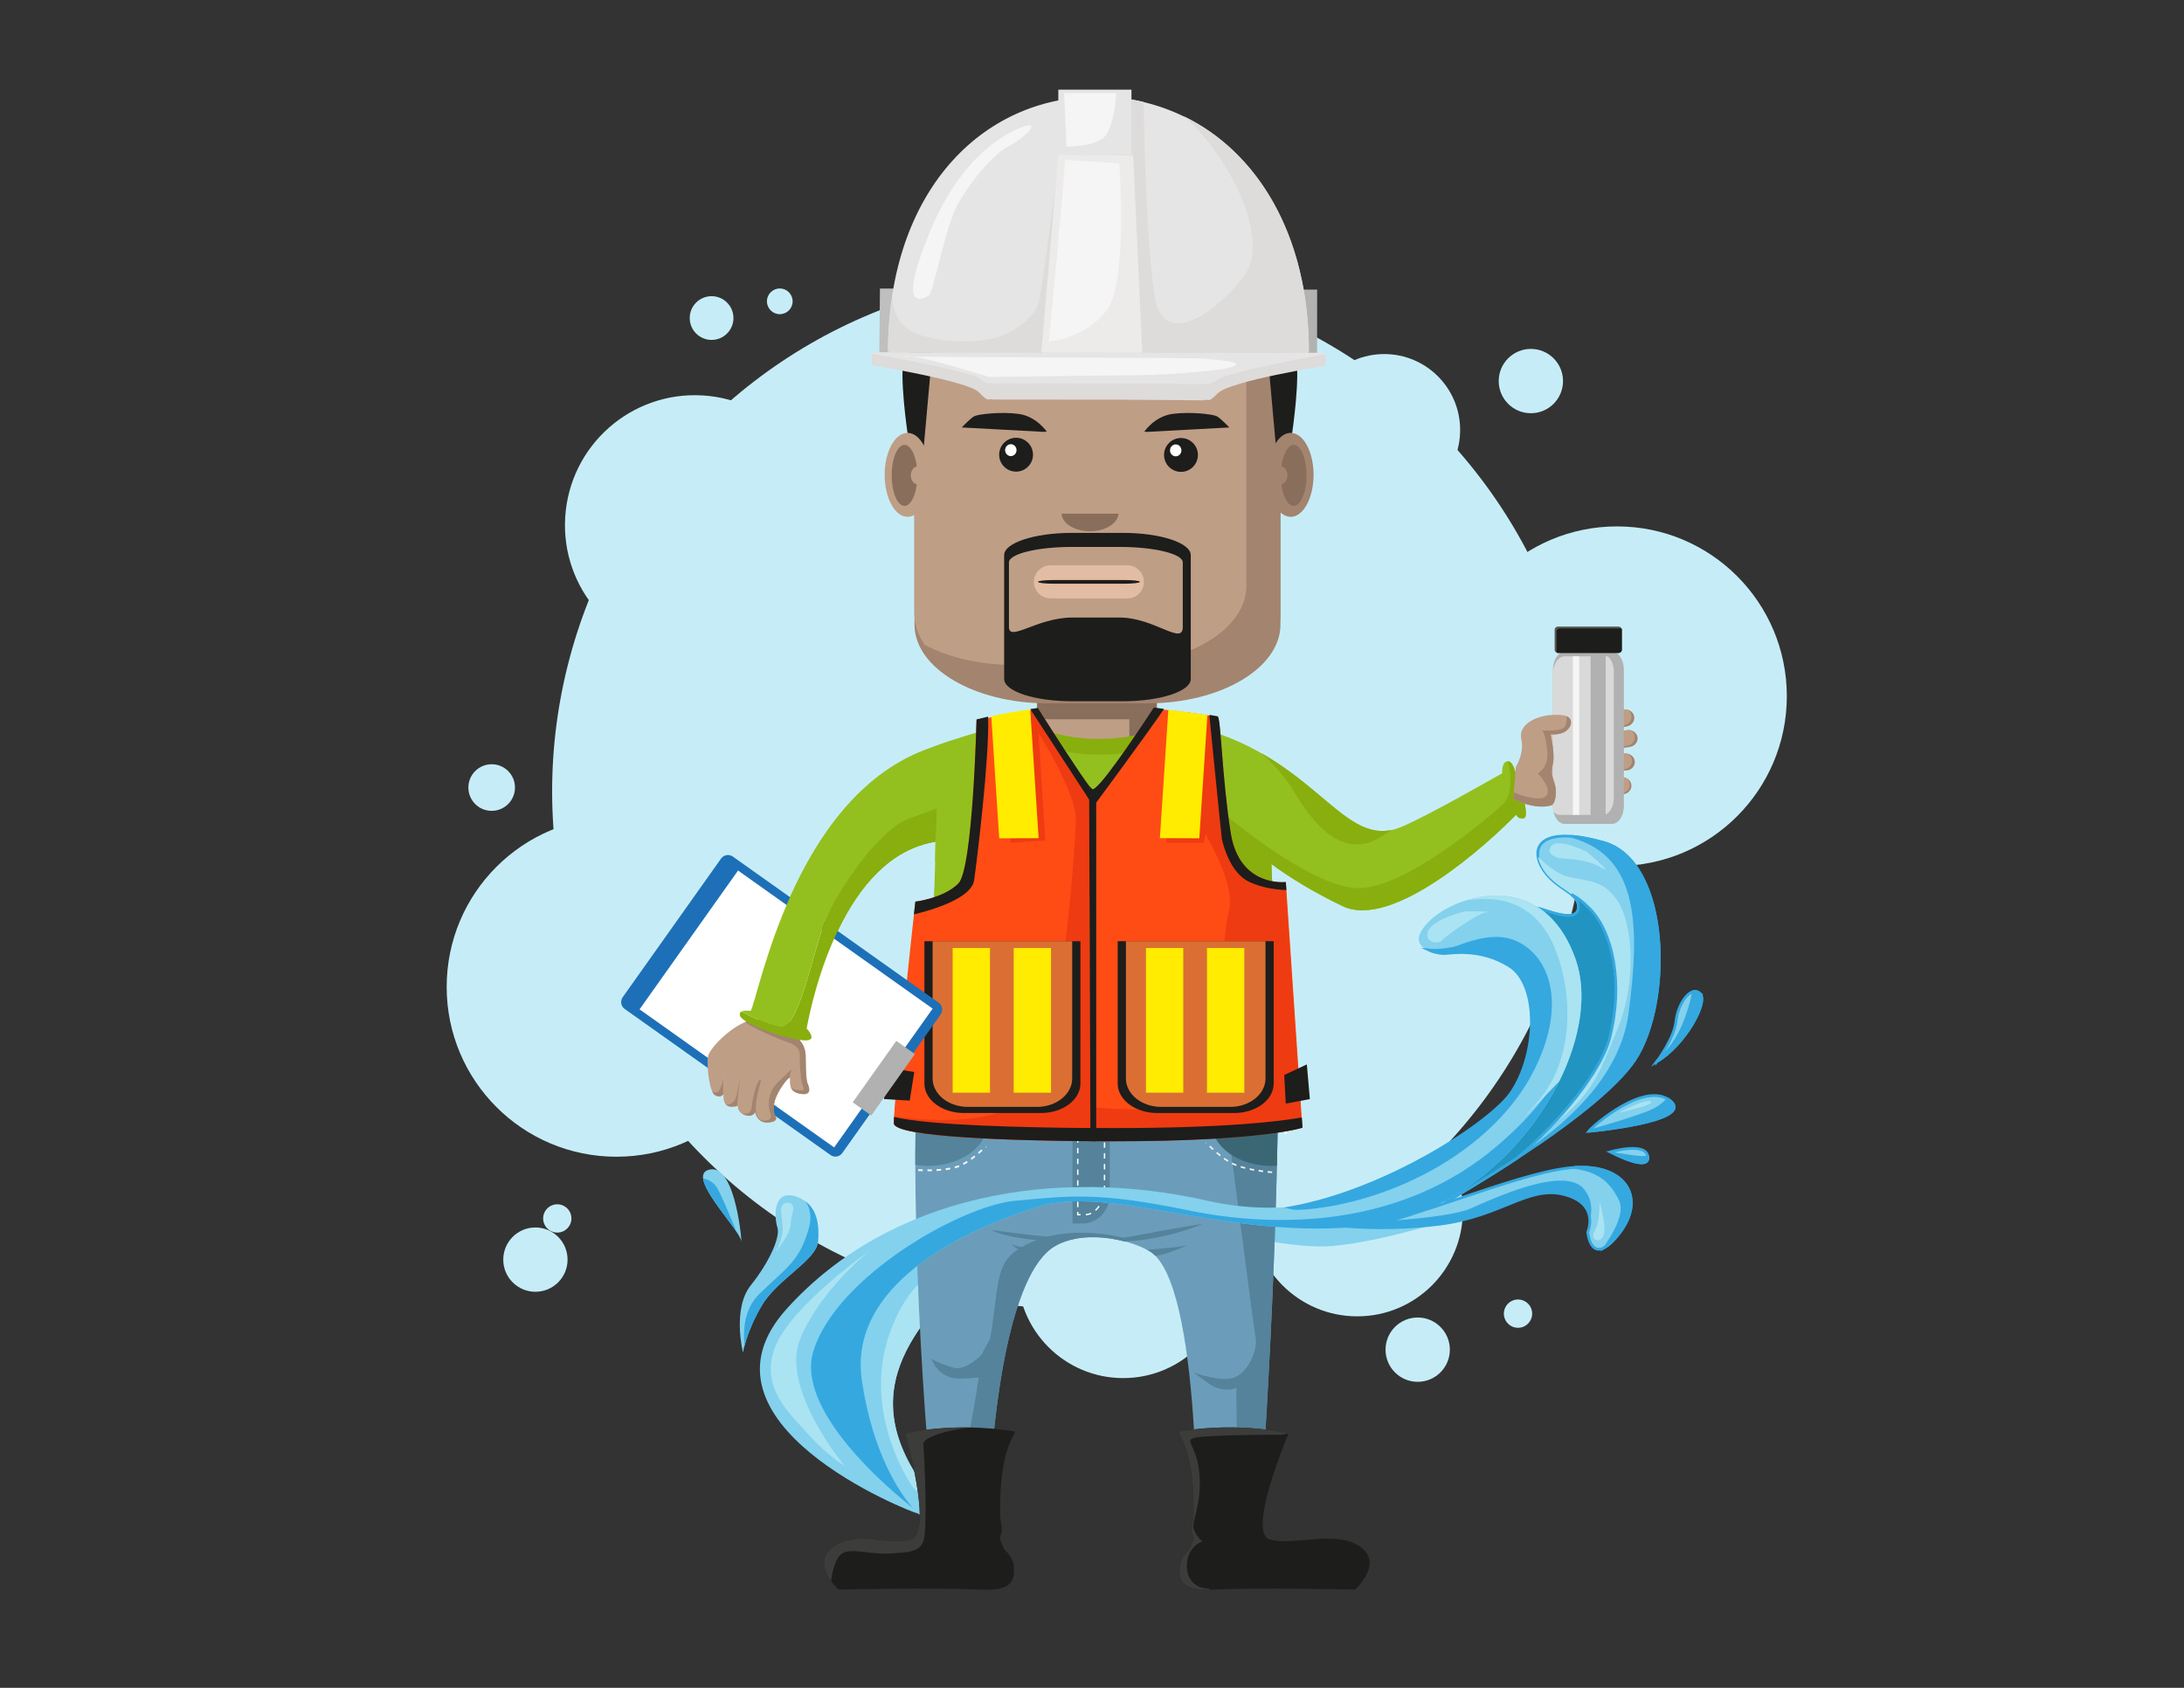 <?xml version="1.0" encoding="UTF-8"?> <svg xmlns="http://www.w3.org/2000/svg" id="a" viewBox="0 0 792 612"><rect x="0" y="0" width="792" height="612" fill="#333333" stroke="none"/><g><circle cx="387.72" cy="286.96" r="187.49" transform="translate(-89.35 358.2) rotate(-45)" fill="#c6edf7"></circle><circle cx="251.99" cy="190.41" r="47.11" transform="translate(46.38 430.16) rotate(-86.46)" fill="#c6edf7"></circle><path d="M529.5,155.9c0,15.2-12.32,27.52-27.52,27.52s-27.52-12.32-27.52-27.52,12.32-27.52,27.52-27.52,27.52,12.32,27.52,27.52Z" fill="#c6edf7"></path><path d="M566.81,138.17c0,6.44-5.22,11.66-11.66,11.66s-11.66-5.22-11.66-11.66,5.22-11.66,11.66-11.66,11.66,5.22,11.66,11.66Z" fill="#c6edf7"></path><path d="M525.77,489.38c0,6.44-5.22,11.66-11.66,11.66s-11.66-5.22-11.66-11.66,5.22-11.66,11.66-11.66,11.66,5.22,11.66,11.66Z" fill="#c6edf7"></path><path d="M205.82,456.73c0,6.44-5.22,11.66-11.66,11.66s-11.66-5.22-11.66-11.66,5.22-11.66,11.66-11.66,11.66,5.22,11.66,11.66Z" fill="#c6edf7"></path><path d="M555.62,476.32c0,2.83-2.3,5.13-5.13,5.13s-5.13-2.3-5.13-5.13,2.3-5.13,5.13-5.13,5.13,2.3,5.13,5.13Z" fill="#c6edf7"></path><path d="M207.22,441.8c0,2.83-2.3,5.13-5.13,5.13s-5.13-2.3-5.13-5.13,2.3-5.13,5.13-5.13,5.13,2.3,5.13,5.13Z" fill="#c6edf7"></path><path d="M265.98,115.32c0,4.38-3.55,7.93-7.93,7.93s-7.93-3.55-7.93-7.93,3.55-7.93,7.93-7.93,7.93,3.55,7.93,7.93Z" fill="#c6edf7"></path><path d="M287.44,109.26c0,2.58-2.09,4.66-4.66,4.66s-4.66-2.09-4.66-4.66,2.09-4.66,4.66-4.66,4.66,2.09,4.66,4.66Z" fill="#c6edf7"></path><path d="M186.75,285.56c0,4.67-3.78,8.45-8.45,8.45s-8.45-3.78-8.45-8.45,3.78-8.45,8.45-8.45,8.45,3.78,8.45,8.45Z" fill="#c6edf7"></path><path d="M530.49,439c0,21.16-17.15,38.3-38.3,38.3s-38.3-17.15-38.3-38.3,17.15-38.3,38.3-38.3,38.3,17.15,38.3,38.3Z" fill="#c6edf7"></path><path d="M445.61,461.39c0,21.16-17.15,38.3-38.3,38.3s-38.3-17.15-38.3-38.3,17.15-38.3,38.3-38.3,38.3,17.15,38.3,38.3Z" fill="#c6edf7"></path><path d="M285.11,357.85c0,34-27.56,61.57-61.57,61.57s-61.56-27.56-61.56-61.57,27.56-61.56,61.56-61.56,61.57,27.56,61.57,61.56Z" fill="#c6edf7"></path><circle cx="586.4" cy="252.44" r="61.57" fill="#c6edf7"></circle></g><path d="M524.15,435.96s55.03-31.2,68.64-51.63c13.62-20.42,13.05-72.05-11.35-78.86-24.39-6.81-26.66,2.84-21.56,10.21,5.11,7.38,13.05,7.94,12.48,13.62-.57,5.67-11.91,.57-14.75,0-2.84-.57,15.88,31.2-1.7,60.7-17.59,29.5-31.77,45.95-31.77,45.95Z" fill="#83d1ed" stroke="#35a8e0" stroke-miterlimit="10"></path><path d="M568.97,317.95c-4.49-1.04-8.65-4.69-11.23-7.4,.23,1.68,1,3.46,2.16,5.13,5.11,7.38,13.05,7.94,12.48,13.62-.57,5.67-11.91,.57-14.75,0-2.84-.57,15.88,31.2-1.7,60.7-.13,.22-.26,.43-.39,.64,1.25,12.63,3.66,20.47,8.04,16.94,14.47-11.63,16.45-18.44,23.26-35.17,6.81-16.74,5.11-37.44,0-45.38-5.11-7.94-10.5-7.38-17.87-9.08Z" fill="#aae3f2"></path><path d="M346.01,551.69s-9.64,0-13.05-2.84c-3.4-2.84-55.03-37.44-28.93-68.65,26.1-31.2,74.32-48.22,93.61-47.66,19.29,.57,64.11,11.91,88.5,11.35,24.39-.57,59.57-8.51,59.57-8.51,0,0-36.88,14.18-62.97,16.45-26.1,2.27-97.58-23.83-125.38,3.4-27.8,27.23-53.33,53.61-11.35,96.44Z" fill="#83d1ed"></path><g><path d="M357.36,455.24c1.32-1.29,2.73-2.46,4.24-3.52-12.26,4.44-21.29,8.52-20.41,8.34,0,0-11.49,2.98-18.72,23.83-7.23,20.85,0,41.7,7.66,54.04,1.89,3.05,5.57,5.47,10.04,7.39-33.54-39.13-9.2-64.22,17.19-90.07Z" fill="#aae3f2"></path><path d="M413.95,441.77c-5.53-1.56-13.91-.75-23.04,1.22,8.2-.53,16.96-.12,25.78,.77-.46-.91-1.34-1.59-2.73-1.98Z" fill="#aae3f2"></path></g><path d="M576.34,329.3c-2.47-2.47-4.65-4.03-6.5-5,1.68,1.36,2.75,2.79,2.53,5-.57,5.67-11.91,.57-14.75,0-2.84-.57,15.88,31.2-1.7,60.7-17.59,29.5-31.77,45.95-31.77,45.95,0,0,11.84-6.71,25.89-15.95,15.9-13.41,30.59-31.62,33.68-43.62,5.1-19.86,1.13-38.58-7.38-47.08Z" fill="#2194c1" stroke="#35a8e0" stroke-miterlimit="10"></path><g><rect x="376.08" y="249.02" width="43.4" height="27.51" fill="#bf9e86"></rect><rect x="409.55" y="249.02" width="9.93" height="27.51" fill="#896e5c"></rect><path d="M376.08,260.56c1.79,.16,3.6,.25,5.46,.25h30.14c2.67,0,5.28-.18,7.81-.51v-11.28h-43.4v11.54Z" fill="#896e5c"></path></g><g><g><path d="M553.02,291.95c-.96-5.46-3.69-12.57-3.69-12.57-.03-.07-.05-.17-.09-.27l-.32-1.1-.06,.04c-.46-1.09-1.25-2.32-2.53-1.95-1.3,.37-1.59,2.38-1.64,4.32-8.62,4.85-32.6,18.53-38.94,20.28-20.95,5.78-30.45-30.44-81.18-39.14-4.26,4.68-14.66,7.98-26.83,7.98s-22.48-3.28-26.78-7.93c-9.76,1.83-21.72,5-35.73,10.39-47.64,18.32-60.06,89.52-63.01,94.55-.25-.04-4.87-.74-3.8,1.92,1.09,2.73,16.4,8.2,22.82,8.74,5.08,.43,2.56-2.89,1.28-4.3,2.26-12.19,13.56-62.44,46.74-67.71-.16,11.67-.69,31.14-2.38,36.49-2.46,7.79-8.2,57.39-7.79,60.67,.41,3.28,56.16,2.87,74.6,2.46,18.45-.41,58.21-2.87,59.03-4.92,.7-1.76-.71-65.5-1.64-86.58,6.36,4.65,14.87,10.01,25.83,15.25,18.24,8.74,53.01-22.97,62.88-33.16,.47,.7,.89,1.14,1.2,1.19,1.64,.27,3.01,.82,2.05-4.65Z" fill="#93c01f"></path><path d="M549.33,279.38c-.03-.07-.05-.17-.09-.27l-.32-1.1-.06,.04c-.4-.94-1.04-1.97-2.03-2.01,1.78,7.19,.65,13.12-1.59,15.36-2.73,2.73-36.07,31.7-53.56,30.61-17.49-1.09-47.55-26.78-47.55-26.78,0,0,1.09,76.52,14.21,75.97,1.62-.07,3.04-.16,4.3-.27-.37-20.26-1.04-45.72-1.57-57.61,6.36,4.65,14.87,10.01,25.83,15.25,18.24,8.74,53.01-22.97,62.88-33.16,.47,.7,.89,1.14,1.2,1.19,1.64,.27,3.01,.82,2.05-4.65-.96-5.46-3.69-12.57-3.69-12.57Z" fill="#88af0e"></path><path d="M499.87,303.97c1.54-.86,3.13-1.89,4.74-3.01-14.69,3.05-24.03-14.71-47.25-27.89,3.44,2.99,8.2,7.77,11.91,13.96,6.56,10.93,16.94,24.6,30.61,16.94Z" fill="#88af0e"></path></g><path d="M339.14,305.22c.6-5.72,.6-12.17,.6-12.17l-10.38,3.83c-10.38,3.82-26.23,26.23-30.61,38.26-4.37,12.02-9.29,38.26-15.85,37.16-4.38-.73-10.46-3.65-14.02-5.51-.54,.29-.82,.8-.47,1.68,1.09,2.73,16.4,8.2,22.82,8.74,5.08,.43,2.56-2.89,1.28-4.3,2.26-12.18,13.54-62.32,46.63-67.69Z" fill="#88af0e"></path></g><g><path d="M558.22,264.07c.82-.68,26.1-5.33,26.92-4.1,.82,1.23-.14,28.01-.82,27.87-.68-.14-22,4.24-22,4.24l-4.1-28.01Z" fill="#e2c5ac"></path><g><path d="M593.83,267.36c.23,1.68-1.03,3.24-2.81,3.48l-4.52,.61c-1.78,.24-3.41-.93-3.63-2.61h0c-.23-1.68,1.03-3.24,2.81-3.48l4.52-.61c1.78-.24,3.41,.93,3.63,2.61h0Z" fill="#a3846f"></path><path d="M592.85,276.3c0,1.7-1.46,3.08-3.25,3.08h-4.56c-1.79,0-3.25-1.38-3.25-3.08h0c0-1.7,1.46-3.07,3.25-3.07h4.56c1.79,0,3.25,1.38,3.25,3.07h0Z" fill="#a3846f"></path><path d="M591.62,284.91c0,1.7-1.46,3.07-3.25,3.07h-4.56c-1.8,0-3.25-1.38-3.25-3.07h0c0-1.7,1.46-3.07,3.25-3.07h4.56c1.8,0,3.25,1.38,3.25,3.07h0Z" fill="#a3846f"></path><path d="M591.01,284.57c0-1.02-.53-1.91-1.33-2.47-.4-.17-.84-.26-1.3-.26h-4.56c-1.8,0-3.25,1.38-3.25,3.07,0,1.02,.53,1.91,1.33,2.47,.4,.17,.84,.26,1.3,.26h4.56c1.79,0,3.25-1.38,3.25-3.08Z" fill="#bf9e86"></path><path d="M592.61,259.72c.33,1.67-.83,3.3-2.59,3.65l-4.48,.89c-1.76,.35-3.46-.72-3.79-2.38h0c-.33-1.67,.83-3.3,2.59-3.65l4.48-.89c1.76-.35,3.46,.72,3.79,2.38h0Z" fill="#a3846f"></path><path d="M592.8,266.95c-.12-.93-.68-1.68-1.45-2.15-.37-.08-.76-.11-1.16-.05l-4.52,.61c-1.78,.24-3.04,1.8-2.81,3.48,.12,.93,.68,1.69,1.45,2.15,.37,.08,.76,.11,1.16,.05l4.52-.61c1.78-.24,3.04-1.8,2.81-3.48Z" fill="#bf9e86"></path><path d="M585.04,273.23c-1.79,0-3.25,1.38-3.25,3.07,0,1.08,.6,2.03,1.49,2.58,.24,.05,.48,.09,.74,.09h4.56c1.8,0,3.25-1.38,3.25-3.08,0-1.08-.59-2.03-1.49-2.58-.24-.05-.48-.09-.74-.09h-4.56Z" fill="#bf9e86"></path><path d="M588.82,257.34l-4.48,.89c-1.76,.35-2.92,1.98-2.59,3.65,.17,.83,.68,1.52,1.37,1.95,.45,.1,.92,.12,1.4,.02l4.48-.89c1.76-.35,2.92-1.98,2.59-3.65-.17-.83-.68-1.52-1.37-1.95-.44-.1-.92-.12-1.4-.02Z" fill="#bf9e86"></path></g><g><g><path d="M567.43,236.34h15.55c1.31,1,2.23,3.13,2.23,5.61v47.3c0,3.44-1.75,6.22-3.92,6.22h-15.67c-.84,0-1.62-.42-2.25-1.14-.15-.65-.23-1.35-.23-2.08v-49.41c0-3.59,1.92-6.5,4.29-6.5Z" fill="#fff"></path><path d="M563.13,292.25c0,3.59,1.92,6.5,4.29,6.5h17.17c2.37,0,4.29-2.91,4.29-6.5v-49.41c0-3.59-1.92-6.5-4.29-6.5h-17.17c-2.37,0-4.29,2.91-4.29,6.5v49.41Z" fill="#b1b1b1"></path><path d="M567.43,237.98h15.55c1.31,.98,2.23,3.05,2.23,5.45v45.99c0,3.34-1.75,6.05-3.92,6.05h-15.67c-.84,0-1.62-.41-2.25-1.11-.15-.64-.23-1.31-.23-2.02v-48.04c0-3.49,1.92-6.32,4.29-6.32Z" fill="#d9d9d9"></path><rect x="576.8" y="236.61" width="5.47" height="60.8" fill="#b1b1b1"></rect><rect x="570.38" y="237.98" width="2.32" height="57.49" fill="#f5f5f5"></rect></g><path d="M563.77,235.64c0,.61,.54,1.11,1.22,1.11h21.93c.67,0,1.22-.5,1.22-1.11v-7.35c0-.61-.55-1.11-1.22-1.11h-21.93c-.67,0-1.22,.5-1.22,1.11v7.35Z" fill="#575756"></path><path d="M565.67,227.87c-.67,0-1.22,.49-1.22,1.09v7.25c0,.17,.05,.33,.13,.48,.13,.04,.26,.07,.41,.07h21.93c.67,0,1.22-.5,1.22-1.11v-7.35c0-.12-.03-.23-.07-.34-.15-.05-.3-.09-.47-.09h-21.94Z" fill="#1d1d1b"></path></g><g><path d="M549.68,278.05s3.21-4.82,1.98-10.15c-1.23-5.33,6.15-9.43,14.76-8.61,4.5,.43,3.73,4.07,1.5,5.74-2.12,1.59-5.6,1.23-5.6,1.23,0,0,1.64,7.38,.82,10.66-.82,3.28-.21,4.71,.62,7.17,.82,2.46,.59,7.47-1.43,7.99-6.35,1.64-13.53-2.46-13.53-2.46l.89-11.58Z" fill="#bf9e86"></path><path d="M568.08,259.69c.06,1.17-.06,2.48-.43,3.5-.82,2.25-8.4,1.64-8.4,1.64,0,0,1.23,1.02,1.85,7.38,.61,6.35-3.48,8.2-3.48,8.2,0,0,5.53,5.53,3.07,8.2-1.92,2.08-8.74,.03-11.71-1.26l-.17,2.28s7.17,4.1,13.53,2.46c2.02-.52,2.25-5.53,1.43-7.99-.82-2.46-1.43-3.89-.62-7.17,.82-3.28-.82-10.66-.82-10.66,0,0,3.48,.36,5.6-1.23,1.89-1.42,2.72-4.26,.16-5.34Z" fill="#a3846f"></path></g></g><path d="M466.5,393.29l-.28,18.75c.14-6.29,.23-12.55,.28-18.75Z" fill="none" stroke="#fff" stroke-dasharray="0 0 0 0 0 0 1.98 1.98 1.98 1.98 1.98 1.98" stroke-miterlimit="10" stroke-width=".75"></path><path d="M465.7,391.6l.81,.87c0-.27,0-.55,0-.82-.27-.02-.54-.03-.82-.05Z" fill="none" stroke="#fff" stroke-dasharray="0 0 0 0 0 0 1.98 1.98 1.98 1.98 1.98 1.98" stroke-miterlimit="10" stroke-width=".75"></path><path d="M463.73,391.56c-1.83,0-3.61,.12-5.32,.34l5.67-.34c-.12,0-.23,0-.35,0Z" fill="none" stroke="#fff" stroke-dasharray="0 0 0 0 0 0 1.98 1.98 1.98 1.98 1.98 1.98" stroke-miterlimit="10" stroke-width=".75"></path><path d="M398.56,267.9c-13.55,0-24.92-3.84-28.05-9.02-.55,.92-.85,1.88-.85,2.87,0,6.57,12.94,11.89,28.9,11.89s28.9-5.32,28.9-11.89c0-.99-.3-1.95-.85-2.87-3.12,5.18-14.49,9.02-28.05,9.02Z" fill="#88af0e"></path><g><path d="M332.25,401.7c-.22,5.84-.33,11.7-.33,17.54,0,75.72,8.64,149.73,8.64,149.73l17.83-8.05c-.75-15.2,2.6-96.09,23.98-109.02,9.84-5.95,25.92-3.14,34.43,1.74,19.16,10.99,17.22,109.67,17.22,109.67l21.73,2.17s6.74-85.33,7.68-163.78h-131.17Z" fill="#6b9dba"></path><path d="M392.61,347.01h-3.69v96.62h3.69c5.43,0,9.84-4.68,9.84-10.44v-75.73c0-5.77-4.4-10.45-9.84-10.45Z" fill="#54839b"></path><g><polyline points="391.84 347.01 390.84 347.01 390.84 348.01" fill="none" stroke="#fff" stroke-miterlimit="10" stroke-width=".5"></polyline><line x1="390.84" y1="349.96" x2="390.84" y2="356.77" fill="none" stroke="#fff" stroke-dasharray="0 0 0 0 1.95 1.95 1.95 1.95" stroke-miterlimit="10" stroke-width=".5"></line><line x1="390.84" y1="357.74" x2="390.84" y2="438.46" fill="none" stroke="#fff" stroke-dasharray="0 0 0 0 0 0 1.95 1.95 1.95 1.95 1.95 1.95" stroke-miterlimit="10" stroke-width=".5"></line><polyline points="390.84 439.44 390.84 440.44 391.84 440.44" fill="none" stroke="#fff" stroke-miterlimit="10" stroke-width=".5"></polyline><path d="M393.79,440.43c2.14-.13,4.04-1.63,5.27-3.91" fill="none" stroke="#fff" stroke-dasharray="0 0 0 0 1.96 1.96 1.96 1.96" stroke-miterlimit="10" stroke-width=".5"></path><path d="M399.49,435.64c.66-1.54,1.05-3.36,1.05-5.3v-73.22c0-5.58-3.16-10.1-7.05-10.1h-.66" fill="none" stroke="#fff" stroke-dasharray="0 0 0 0 0 0 1.96 1.96 1.96 1.96 1.96 1.96" stroke-miterlimit="10" stroke-width=".5"></path></g><g><path d="M445.9,414.03c.41,2.18,8.61,66.59,9.43,70.94,.82,4.35-2.46,12.19-7.38,14.36-4.92,2.18-15.17-1.74-15.17-1.74l5.33,3.92c5.33,3.92,10.25,1.74,10.25,1.74,0,0,0,26.55,.82,27.85,.5,.8-8.17,2.57-15.47,3.93,.23,7.01,.32,13.28,.35,18.2,1.61,.35,2.73,.67,3.23,.93,2.65,1.41,11-.35,19.53-2.64,1.9-27.19,5.72-87.54,6.54-145.04-8.51,2.93-17.68,6.37-17.46,7.54Z" fill="#54839b"></path><path d="M367.61,454.18c-6.95,5.29-5.66,15.79-8.61,31.33,0,0-2.6,4.59-2.61,4.96-.17,.89-6.41,6.69-10.5,5.48-7.38-2.18-8.2-3.48-8.2-3.48,0,0,2.46,7.84,10.66,7.4,1.18-.06,5.71-.2,6.56-.38-2.44,16.9-6.29,32.23-4.92,33.89l-2.46,7.83s4.35,.47,11.13,1.24c1.38-29.42,7.11-80.42,23.71-90.46,7.08-4.28,17.38-4.02,25.78-1.73-.23-.84-.37-1.32-.37-1.32,0,0-24.18-6.96-40.17,5.22Z" fill="#54839b"></path></g><path d="M358.18,407.07c0-8.65-9.73-15.67-21.73-15.67-1.26,0-2.49,.08-3.69,.23-.54,9.44-.85,18.99-.85,28.48,0,.76,0,1.52,0,2.28,1.46,.22,2.98,.35,4.54,.35,12,0,21.73-7.02,21.73-15.67Z" fill="#54839b"></path><path d="M461.07,391.4c-12,0-21.72,7.01-21.72,15.67s9.73,15.67,21.72,15.67c.67,0,1.34-.03,1.99-.07,.24-10.44,.4-20.9,.45-31.17-.8-.06-1.62-.1-2.44-.1Z" fill="#3b6775"></path><g><path d="M332.95,424.59s.64,.04,1.67,.07l.02-.65c-1.02-.03-1.65-.07-1.65-.07l-.04,.65Z" fill="#f5f5f5"></path><path d="M346.14,423.01l.15,.63c.59-.16,1.14-.34,1.62-.54l-.22-.61c-.46,.19-.99,.36-1.55,.52Z" fill="#f5f5f5"></path><path d="M342.9,423.64l.08,.65c.56-.08,1.12-.16,1.66-.27l-.11-.64c-.53,.1-1.08,.19-1.63,.26Z" fill="#f5f5f5"></path><path d="M336.35,424.03h-.06l.06,.65c.5,0,1.05,0,1.62-.02v-.65c-.58,.01-1.12,.02-1.62,.02Z" fill="#f5f5f5"></path><path d="M339.61,423.94l.03,.65c.55-.03,1.11-.07,1.67-.12l-.05-.65c-.56,.05-1.11,.09-1.65,.12Z" fill="#f5f5f5"></path><path d="M349.18,421.78l.28,.58c.49-.26,.98-.55,1.48-.86l-.32-.56c-.48,.3-.96,.59-1.44,.84Z" fill="#f5f5f5"></path><polygon points="357.56 415.66 357.42 415.67 357.48 416.3 357.65 415.68 357.56 415.66" fill="#f5f5f5"></polygon><path d="M355.5,417.12c-.26,.23-.55,.49-.86,.75l.39,.5c.31-.27,.6-.52,.86-.76l.42-.37-.39-.5-.42,.37Z" fill="#f5f5f5"></path><path d="M352,420l.35,.54c.48-.35,.93-.7,1.36-1.04l-.37-.52c-.42,.34-.87,.69-1.34,1.03Z" fill="#f5f5f5"></path></g><g><path d="M461.34,425.36s-.62-.05-1.64-.15v-.59c.99,.11,1.6,.15,1.61,.15l.03,.58Z" fill="#f5f5f5"></path><path d="M448.43,422.25l-.15,.54c-.58-.22-1.11-.45-1.59-.7l.22-.51c.45,.23,.96,.45,1.52,.66Z" fill="#f5f5f5"></path><path d="M451.59,423.23l-.08,.57c-.55-.14-1.1-.29-1.63-.45l.11-.56c.52,.16,1.06,.31,1.6,.44Z" fill="#f5f5f5"></path><path d="M458.01,424.42h.05l-.05,.58c-.49-.06-1.02-.14-1.59-.23l.02-.58c.55,.08,1.08,.16,1.57,.23Z" fill="#f5f5f5"></path><path d="M454.82,423.92l-.03,.58c-.54-.1-1.08-.21-1.64-.32l.05-.57c.55,.12,1.09,.22,1.62,.32Z" fill="#f5f5f5"></path><path d="M445.45,420.76l-.27,.49c-.47-.29-.96-.62-1.45-.96l.31-.46c.47,.33,.94,.65,1.41,.94Z" fill="#f5f5f5"></path><polygon points="437.26 414.21 437.39 414.24 437.33 414.8 437.16 414.22 437.26 414.21" fill="#f5f5f5"></polygon><path d="M439.27,415.79c.26,.24,.54,.5,.84,.78l-.38,.4c-.3-.28-.59-.55-.84-.79l-.41-.39,.38-.4,.42,.39Z" fill="#f5f5f5"></path><path d="M442.69,418.8l-.34,.44c-.47-.37-.91-.75-1.33-1.11l.37-.42c.41,.36,.84,.72,1.3,1.09Z" fill="#f5f5f5"></path></g><g><path d="M409.69,448.42c-1.83,.36-3.89,.6-6.1,.75,1.51,.26,2.99,.58,4.42,.97,1.29-.08,2.51-.17,3.6-.26,13.12-1.16,24.59-6.09,24.59-6.09,0,0-10.11,1.45-26.51,4.64Z" fill="#54839b"></path><path d="M359.68,446.09c4.99,2.57,15.33,3.8,25.95,4.23,1.32-.5,2.7-.89,4.13-1.18-15.22-.77-30.76-3.4-30.08-3.05Z" fill="#54839b"></path><path d="M416.8,453.64c.74,.42,1.44,.99,2.11,1.66,3.3-.13,8.61-2.43,11.57-3.72-3.39,.69-10.06,1.16-14.49,1.62,.28,.15,.55,.29,.81,.45Z" fill="#54839b"></path><path d="M373.18,454.4l5.68,.38c.24-.25,.48-.5,.72-.73-3.86-1.04-11.03-1.94-12.47-2.84-1.84-1.16,3.69,3.77,6.06,3.19Z" fill="#54839b"></path></g></g><g><path d="M467.23,519.79s-16.81-4.35-38.94-.87c-3.24,.51,4.92,2.18,4.51,30.03-.06,4.13-1.33,5.43,0,8.27,.41,.87-1.64,4.79-1.64,4.79,0,0-2.87,2.2-3.28,5.66-.82,6.96,2.46,9.14,12.3,8.7,17.2-.76,51.24,0,51.24,0,0,0,10.66-9.57,1.64-15.67-9.02-6.09-24.53,.07-32.73-2.54-8.2-2.61,6.91-38.37,6.91-38.37Z" fill="#1d1d1b"></path><path d="M434.83,521.09c6.56-.87,29.92-.87,29.92-.87l2.47-.44s-16.81-4.35-38.94-.87c-3.24,.51,4.92,2.18,4.51,30.03-.06,4.13-1.33,5.43,0,8.27,.41,.87-1.64,4.79-1.64,4.79,0,0-2.87,2.2-3.28,5.66-.78,6.64,2.18,8.92,10.98,8.74-.02-.19-.48-.35-1.56-.47-7.79-.87-7.79-9.57-5.74-13.06,2.05-3.48,4.51-3.92,4.51-3.92,0,0-3.28-2.61-3.28-5.66s3.28-9.58,2.05-20.02c-1.23-10.45-6.56-11.32,0-12.19Z" fill="#3c3c3b"></path></g><g><path d="M464.34,222.72c0,15.77-21.61,28.56-48.26,28.56h-36.19c-26.65,0-48.26-12.79-48.26-28.56V103.74c0-15.77,21.6-28.56,48.26-28.56h36.19c26.65,0,48.26,12.78,48.26,28.56v118.99Z" fill="#a3846f"></path><path d="M464.34,226.47c0,15.77-21.61,28.56-48.26,28.56h-36.19c-26.65,0-48.26-12.78-48.26-28.56V107.49c0-15.77,21.6-28.56,48.26-28.56h36.19c26.65,0,48.26,12.78,48.26,28.56v118.99Z" fill="#a3846f"></path><path d="M379.89,75.18c-26.65,0-48.26,12.78-48.26,28.56v118.99c0,3.95,1.35,7.71,3.8,11.13,8.53,4.49,19.76,7.22,32.07,7.22h36.2c26.65,0,48.26-12.78,48.26-28.56V93.53c0-3.95-1.35-7.71-3.8-11.13-8.53-4.49-19.76-7.23-32.07-7.23h-36.19Z" fill="#bf9e86"></path><path d="M407.21,193.22h-18.46c-13.59,0-24.61,3.62-24.61,8.08v44.89c0,4.46,11.02,8.08,24.61,8.08h18.46c13.59,0,24.61-3.62,24.61-8.08v-44.89c0-4.46-11.02-8.08-24.61-8.08Zm21.71,34.11c0,6.88-10.26-3.41-22.92-3.41h-17.2c-12.66,0-22.92,9-22.92,3.41v-23.4c0-3.1,10.26-5.62,22.92-5.62h17.2c12.66,0,22.92,2.51,22.92,5.62v23.4Z" fill="#1d1d1b"></path><path d="M384.93,186.25c.26,3.56,4.79,6.39,10.34,6.39s10.07-2.83,10.34-6.39h-20.67Z" fill="#896e5c" fill-rule="evenodd"></path><g><path d="M374.61,164.87c0,3.39-2.75,6.14-6.14,6.14s-6.14-2.75-6.14-6.14,2.75-6.14,6.14-6.14,6.14,2.75,6.14,6.14Z" fill="#1d1d1b" fill-rule="evenodd"></path><path d="M368.63,163.22c0,1.19-.93,2.16-2.07,2.16s-2.07-.97-2.07-2.16,.93-2.16,2.07-2.16,2.07,.97,2.07,2.16Z" fill="#fff" fill-rule="evenodd"></path></g><g><path d="M434.41,164.96c0,3.39-2.75,6.14-6.14,6.14s-6.14-2.75-6.14-6.14,2.75-6.14,6.14-6.14,6.14,2.75,6.14,6.14Z" fill="#1d1d1b" fill-rule="evenodd"></path><path d="M428.43,163.3c0,1.19-.93,2.16-2.07,2.16s-2.07-.97-2.07-2.16,.93-2.16,2.07-2.16,2.07,.97,2.07,2.16Z" fill="#fff" fill-rule="evenodd"></path></g><path d="M379.62,156.54s-3.76-5.59-10.23-6.46c-6.48-.87-14.69,.1-16.1,.85-1.41,.76-4.53,4.06-4.53,4.06l29.43,1.59,1.43-.04Z" fill="#1d1d1b" fill-rule="evenodd"></path><path d="M414.94,156.54s3.76-5.59,10.23-6.46c6.47-.87,14.69,.1,16.1,.85,1.41,.76,4.53,4.06,4.53,4.06l-29.43,1.59-1.43-.04Z" fill="#1d1d1b" fill-rule="evenodd"></path><path d="M414.82,210.98c0,3.31-2.69,6-6,6h-27.87c-3.31,0-6-2.69-6-6h0c0-3.31,2.68-6,6-6h27.87c3.31,0,6,2.69,6,6h0Z" fill="#e2bda3"></path><path d="M413.37,210.98c0,.37-2.49,.67-5.56,.67h-25.84c-3.07,0-5.56-.3-5.56-.67h0c0-.37,2.49-.67,5.56-.67h25.84c3.07,0,5.56,.3,5.56,.67h0Z" fill="#1d1d1b"></path><path d="M335.01,161.83l-5.91-4.88s-3.16-21.32-1.18-27.9c1.98-6.58,10.67-7.09,10.67-7.09l-3.58,39.86Z" fill="#1d1d1b"></path><path d="M462.69,161.83l5.91-4.88s3.16-21.32,1.18-27.9c-1.98-6.58-10.67-7.09-10.67-7.09l3.58,39.86Z" fill="#1d1d1b"></path><g><path d="M337.41,172.18c0,8.41-3.72,15.22-8.3,15.22s-8.3-6.82-8.3-15.22,3.72-15.22,8.3-15.22,8.3,6.82,8.3,15.22Z" fill="#bf9e86" fill-rule="evenodd"></path><path d="M332.66,172.37c0,6.12-2.08,11.07-4.65,11.07s-4.65-4.96-4.65-11.07,2.08-11.07,4.65-11.07,4.65,4.96,4.65,11.07Z" fill="#896e5c" fill-rule="evenodd"></path><path d="M335.83,172.37c0,1.86-1.24,3.36-2.77,3.36s-2.77-1.51-2.77-3.36,1.24-3.36,2.77-3.36,2.77,1.5,2.77,3.36Z" fill="#bf9e86" fill-rule="evenodd"></path></g><g><path d="M459.75,172.18c0,8.41,3.72,15.22,8.3,15.22s8.3-6.82,8.3-15.22-3.72-15.22-8.3-15.22-8.3,6.82-8.3,15.22Z" fill="#a3846f" fill-rule="evenodd"></path><path d="M464.49,172.37c0,6.12,2.08,11.07,4.65,11.07s4.65-4.96,4.65-11.07-2.08-11.07-4.65-11.07-4.65,4.96-4.65,11.07Z" fill="#896e5c" fill-rule="evenodd"></path><path d="M461.33,172.37c0,1.86,1.24,3.36,2.77,3.36s2.77-1.51,2.77-3.36-1.24-3.36-2.77-3.36-2.77,1.5-2.77,3.36Z" fill="#a3846f" fill-rule="evenodd"></path></g><g><rect x="460.34" y="111.32" width="23.58" height="10.95" transform="translate(354.79 588.78) rotate(-89.93)" fill="#b2b2b2"></rect><polygon points="319.1 104.63 330.05 104.64 329.81 128.43 318.87 128.42 319.1 104.63" fill="#bfbfbf" fill-rule="evenodd"></polygon><path d="M398.12,35.04c41.89,.25,76.38,34.81,76.52,92.28-.21,.21-.21,.63-.21,.63l-152.41-.16c.21-.21,.21-.63,0-.84,.27-57.47,33.99-91.95,76.09-91.91Z" fill="#e5e5e5" fill-rule="evenodd"></path><path d="M405.69,35.47c3.16,.21,6.31,.85,9.05,1.48,0,9.68,1.21,57.26,4.35,72.21,3.35,15.16,19.15,6.97,31.38-8.17,12.43-14.93-8.37-48.85-21.41-58.96,26.52,12.66,45.64,42.78,45.59,85.3-.21,.21-.21,.63-.21,.63l-152.41-.16c.21-.21,.21-.63,0-.84,0-6.74,.64-13.26,1.7-19.36,0,4.63,1.88,11.58,10.09,13.91,13.05,3.8,21.68,1.91,26.1,1.29,4.42-1.05,15.8-6.09,17.07-14.51,1.48-7.79,7.42-52.83,7.42-52.83l21.28-19.97Z" fill="#dedbdb" fill-rule="evenodd"></path><path d="M316.13,127.78v4.63s34.72,5.72,38.72,9.72c4.21,4.21,2.94,2.11,5.26,2.74l32,.03h12.21l32.21,.26c2.11-.84,1.05,1.47,5.06-2.52,4-4.42,39.16-10.06,39.16-10.06v-4.63l-77.04-.08h-10.94l-76.63-.09Z" fill="#dedbdb" fill-rule="evenodd"></path><path d="M316.13,127.78v.42s34.73,6.14,38.72,8.88c4.21,2.95,2.95,1.27,5.26,1.9l32,.03h12.2l32.21,.26c2.32-.63,.84,.84,5.05-1.68,4.21-2.94,39.16-9.22,39.16-9.22v-.42l-77.05-.08h-10.94l-76.63-.09Z" fill="#e5e5e5" fill-rule="evenodd"></path><polygon points="377.6 127.85 414.23 127.89 410.93 56.31 383.78 56.07 377.6 127.85" fill="#edeaea" fill-rule="evenodd"></polygon><rect x="383.79" y="32.51" width="26.52" height="23.58" fill="#e5e5e5"></rect><path d="M385.91,33.76l.82,19.37s11.58,.22,14.53-4.4c2.95-4.63,3.59-14.94,3.59-14.94l-18.95-.02Z" fill="#f5f5f5" fill-rule="evenodd"></path><path d="M386.09,57.97l19.79,1.28s3.32,43.37-4.69,53.46c-8.22,10.31-20.85,11.14-20.85,11.14,0,0,6.38-65.25,5.75-65.88Z" fill="#f5f5f5" fill-rule="evenodd"></path><path d="M372.42,45.54c-4.42,1.05-22.96,8.61-35.19,38.48-12.45,30.09-2.34,24.2-.45,23.15,1.9-1.05,5.92-25.67,11.19-34.3,5.06-8.42,12.44-17.04,17.7-19.77,5.06-2.52,11.37-8.41,6.75-7.57Z" fill="#f5f5f5" fill-rule="evenodd"></path><path d="M327.92,129.06c-4.84,.63,105.25,.53,108.2,.96,3.36,.43,16,.86,10.94,2.96-5.27,1.89-29.27,3.13-37.69,3.12-8.42,0-50.73,.58-50.73,.58,0,0-25.88-8.24-30.72-7.61Z" fill="#f5f5f5" fill-rule="evenodd"></path></g></g><g><path d="M394.96,285.27c-3.35-4.33-13.08-19.72-18.27-28-7.41,.82-15.03,2.12-22.61,4.07,0,0-1.23,53.7-6.56,59.03-5.33,5.33-15.58,6.56-15.58,6.56,0,0-7.79,70.09-7.79,80.34,0,5.13,44.5,6.33,71.28,6.53l-.47-128.52Z" fill="#ff4c15"></path><path d="M395.58,413.66c3.08,.02,5.93,.03,8.43,.03,53.91,0,68.28-4.92,68.28-4.92l-5.99-88.95s-16.77,2.05-19.97-17.63c-3.19-19.68-3.59-42.22-4.79-42.22-.54,0-9.69-1.82-23.25-3.01-7.81,11.84-20.62,30.66-22.27,29.24-.19-.17-.51-.54-.91-1.07l.46,128.52Z" fill="#ff4c15"></path><polygon points="321.15 387.05 331.54 388.69 329.9 399.07 320.6 398.52 321.15 387.05" fill="#1d1d1b"></polygon><path d="M395.12,329.95l-.05-41.15c-4.34-6.33-14.12-24.73-18.38-31.53-4.04,.45-8.15,1.04-12.28,1.8-.82,1.32-1.28,2.26-.91,2.26,1.23,0,2.87,44.27,2.87,44.27l12.71-.82-2.46-38.94s13.94,21.73,13.53,31.97c-.41,10.25-5.33,92.23-21.32,102.48-11.81,7.57-33.21,6.19-44.6,4.46-.05,1.04-.08,1.88-.08,2.51,0,5.13,44.5,6.33,71.28,6.53l-.31-83.84Z" fill="#ef3b11"></path><path d="M324.16,407.27c0,5.13,44.5,6.33,71.28,6.53l-.02-4.78c-.07,0-.13,0-.2,0-23.08-.16-58.6-.97-70.99-4-.05,.92-.07,1.69-.07,2.26Z" fill="#1d1d1b"></path><g><g><path d="M335.23,341.27v51.62c0,5.9,6.4,10.68,14.29,10.68h27.99c7.89,0,14.29-4.78,14.29-10.68v-51.62h-56.57Z" fill="#1d1d1b"></path><path d="M338.2,341.27v49.78c0,5.69,5.73,10.3,12.79,10.3h25.04c7.06,0,12.79-4.61,12.79-10.3v-49.78h-50.61Z" fill="#db6f33"></path></g><rect x="345.47" y="343.73" width="13.53" height="52.47" fill="#ffec00"></rect><rect x="367.61" y="343.73" width="13.53" height="52.47" fill="#ffec00"></rect></g><path d="M362.35,303.97l14.29-.05-3.04-46.68c-4.66,.6-9.39,1.4-14.13,2.44l2.89,44.29Z" fill="#ffec00"></path><g><path d="M347.52,320.37c-5.33,5.33-15.58,6.56-15.58,6.56,0,0-.19,1.71-.51,4.62,6.52-1.57,20.88-5.77,21.83-12.41,1.04-7.25,5.61-44.65,5.06-59.3-1.4,.32-2.79,.65-4.18,1,0,0-1.28,54.2-6.61,59.53Z" fill="#1d1d1b"></path><path d="M373.62,257.11l21.5,33.06-.02-5.03c-3.35-4.34-13.56-20.16-18.75-28.44-.92,.1-1.8,.29-2.73,.41Z" fill="#1d1d1b"></path></g><path d="M446.18,302.33c-3.19-19.68-3.59-42.22-4.79-42.22-.37,0-4.64-.92-11.59-1.88-1.69,12.42-6.85,47.38-6.85,47.38h13.53s.82-4.51,1.23-2.46c.41,2.05,10.66,17.22,7.79,27.87-2.87,10.66-3.69,64.77-13.53,68.87-9.84,4.1-35.25,1.64-35.25,1.64,0,0,.31,6.17,.46,12.28,2.41,.02,4.66,.02,6.68,.02,53.91,0,68.28-4.92,68.28-4.92l-5.99-88.95s-16.77,2.05-19.96-17.63Z" fill="#ef3b11"></path><path d="M397.53,285.98c-.8,.7-1.37,1-1.64,.78-.2-.17-.52-.54-.93-1.07l.47,128.11c.71,0,1.41,0,2.1,.01v-127.83Z" fill="#1d1d1b"></path><path d="M395.42,409.01l.02,4.78c3.09,.02,5.95,.03,8.45,.03,54.04,0,68.45-4.92,68.45-4.92l-.25-3.73c-7.89,1.42-27.35,3.86-67.92,3.86-2.6,0-5.55,0-8.75-.03Z" fill="#1d1d1b"></path><g><g><path d="M405.32,341.27v51.62c0,5.9,6.4,10.68,14.29,10.68h27.99c7.89,0,14.29-4.78,14.29-10.68v-51.62h-56.57Z" fill="#1d1d1b"></path><path d="M408.3,341.27v49.78c0,5.69,5.72,10.3,12.79,10.3h25.04c7.06,0,12.79-4.61,12.79-10.3v-49.78h-50.61Z" fill="#db6f33"></path></g><rect x="415.57" y="343.73" width="13.53" height="52.47" fill="#ffec00"></rect><rect x="437.7" y="343.73" width="13.53" height="52.47" fill="#ffec00"></rect></g><g><path d="M442.96,303.68l-.06-.3s.02,.11,.06,.3Z" fill="#1d1d1b"></path><path d="M443.14,304.6s-.02-.14-.04-.28c-.06-.26-.11-.48-.14-.64l.18,.91Z" fill="#1d1d1b"></path><path d="M422.13,257.04c-1.16-.12-2.46-.38-3.7-.49-7.81,11.89-20.74,30.95-22.4,29.53-.19-.17-.51-.54-.91-1.07l.02,5.05,.09,.14,2,1.23s18.32-24.72,24.9-34.39Z" fill="#1d1d1b"></path><path d="M466.29,319.82s-16.77,2.06-19.96-17.7-3.59-42.4-4.79-42.4c-.17,0-1.22-.2-2.99-.52,1.27,12.84,4.15,41.87,4.55,45.11,.69,3,3.34,12.41,10.02,15.51,4.65,2.16,9.84,2.78,13.37,2.92l-.2-2.92Z" fill="#1d1d1b"></path></g><path d="M437.84,259.3c-3.3-.55-8.16-1.28-14.16-1.91l-3.06,46.52,14.29,.05,2.94-44.67Z" fill="#ffec00"></path><polygon points="465.71 389.78 473.91 385.95 475 398.52 466.26 400.16 465.71 389.78" fill="#1d1d1b"></polygon></g><g><g><path d="M305.45,418.08c-.98,1.38-2.88,1.72-4.25,.75l-74.68-53c-1.37-.97-1.68-2.88-.7-4.26l35.66-50.25c.98-1.38,2.88-1.72,4.25-.75l74.68,53c1.37,.97,1.68,2.88,.7,4.26l-35.66,50.25Z" fill="#1d70b7" fill-rule="evenodd"></path><rect x="254.2" y="322.6" width="61.72" height="86.52" transform="translate(-178.27 386.6) rotate(-54.64)" fill="#fff"></rect><rect x="306.83" y="386.87" width="27.32" height="8.26" transform="translate(-183.85 426.05) rotate(-54.64)" fill="#b1b1b1"></rect></g><g><path d="M290.27,376.94c-1.09,.27,1.91,1.09,1.91,6.56s.27,8.2,.55,9.02c.27,.82,2.46,4.92-2.46,4.1-4.92-.82-3.55-4.92-3.83-5.74-.27-.82-4.37,4.37-5.47,8.2-1.09,3.83,.27,5.74,.27,5.74,0,0,1.37,1.91-2.73,2.19-4.1,.27-4.65-3.83-4.65-3.83,0,0-.82,2.19-3.83,1.09-3.01-1.09-2.46-3.83-2.46-3.83,0,0,.82,.82-2.46,.82s-2.73-4.65-2.73-4.65c0,0-.82,1.64-3.01,.55-2.19-1.09-3.01-10.38-2.73-13.66,.27-3.28,8.47-11.21,14.21-13.12,5.74-1.91,18.31,.82,18.31,.82l1.09,5.74Z" fill="#bf9e86"></path><g><path d="M259.39,397.16c1.72,.86,2.59,.03,2.89-.37-.14-2.14-.06-4.29,.04-5.6-.25,1.29-.81,3.21-1.7,4.39-.6,.8-1.53,.57-2.34,.14,.32,.71,.69,1.22,1.11,1.43Z" fill="#a3846f"></path><path d="M266.57,398.76c-.31,.51-.92,1.13-1.33,1.33-.4,.2-2.34,1.64-2.83-1.95,.14,1.35,.71,3.12,2.73,3.12,1.16,0,1.81-.1,2.16-.24,.12-3.02,1.12-10.05,1.12-10.05,0,0-.41,1.84-.61,2.97-.21,1.13-.92,4.3-1.23,4.82Z" fill="#a3846f"></path><path d="M262.32,391.2c.1-.5,.15-.91,.15-1.14,0-.32-.08,.18-.15,1.14Z" fill="#e2c5ac"></path><path d="M273.88,403.17s.55,4.1,4.65,3.83c4.1-.27,2.73-2.19,2.73-2.19,0,0-1.37-1.91-.27-5.74,1.01-3.53,4.56-8.2,5.33-8.27,.21-1.44,.55-2.64,.79-3.1-.5,.45-1.95,1.7-5.16,4.92-4.71,4.71-2.87,10.66-2.46,11.48,.41,.82-.51,1.84-.51,1.84,0,0-4.2,2.05-4.82-3.08-.62-5.12,2.97-12.71,1.33-11.27-1.64,1.43-2.87,8.81-2.87,9.53s-.31,1.95-1.23,2.46c-.46,.25-1.46,.38-2.35,.17,.28,.19,.62,.37,1.02,.52,3.01,1.09,3.83-1.09,3.83-1.09Z" fill="#a3846f"></path><path d="M290.27,396.61c4.92,.82,2.73-3.28,2.46-4.1-.27-.82-.55-3.55-.55-9.02s-3.01-6.29-1.91-6.56l-1.09-5.74s-12.57-2.73-18.31-.82c-.22,.07-.46,.17-.69,.27,2.31,1.82,11.31,5.87,15.85,7.42,5.12,1.74,3.89,5.02,4,7.28,.1,2.25,.31,4,.51,5.94,.21,1.95,1.74,4.2,.21,4.1-1.07-.07-2.92-.14-3.92-1.04,.44,1.01,1.39,1.92,3.44,2.26Z" fill="#a3846f"></path><path d="M287.27,387.49s-.1,.09-.17,.21c.23-.21,.26-.24,.17-.21Z" fill="#e2c5ac"></path></g></g><path d="M268.7,366.89s-.03,.03-.05,.04c-.07,.06-.14,.13-.19,.2-.03,.04-.06,.07-.08,.11-.02,.04-.04,.07-.05,.11-.03,.07-.05,.15-.06,.23,0,.02,0,.05,0,.07,0,.09,0,.2,.01,.31,0,.03,.01,.07,.02,.1,.03,.13,.06,.26,.12,.41,1.09,2.73,16.4,8.2,22.82,8.74,5.08,.43,2.56-2.89,1.28-4.3,2.26-12.18,13.54-62.32,46.63-67.69,.6-5.72,.6-12.17,.6-12.17l-10.38,3.83c-10.38,3.82-26.23,26.23-30.61,38.26-4.37,12.02-9.29,38.26-15.85,37.16-4.38-.73-10.46-3.65-14.02-5.51h0c-.06,.04-.12,.07-.17,.11Z" fill="#88af0e"></path><path d="M339.14,305.22s.08-.01,.11-.02c-.03,2.14-.07,4.55-.13,7.08h7.44l-1.68-43.76c-3.1,1.04-6.32,2.2-9.65,3.48-47.64,18.32-60.06,89.52-63.01,94.55-.16-.03-2.26-.34-3.33,.23,3.56,1.86,9.64,4.78,14.02,5.51,6.56,1.09,11.48-25.14,15.85-37.16,.83-2.27,2.06-4.91,3.59-7.72v-.38h.21c6.61-12.04,18.47-27.09,26.81-30.16l10.38-3.83s0,6.45-.6,12.17Z" fill="#93c01f"></path></g><path d="M332.97,548.85c-2.84-.57-85.1-32.91-47.65-74.32,37.44-41.41,97.58-51.63,152.61-39.14,55.03,12.48,100.41-24.96,110.06-39.15,9.65-14.18,10.21-39.15-.57-45.95-10.78-6.81-21.56-4.54-23.83-4.54s-15.6-1.7-5.11-11.91c9.79-9.53,40.85-19.29,52.76,13.61,11.91,32.91-24.96,91.34-75.45,97.01-50.49,5.67-92.47-15.32-119.7-6.81-27.23,8.51-68.64,28.37-63.54,62.97,5.11,34.61,20.42,48.22,20.42,48.22Z" fill="#83d1ed"></path><path d="M481.04,443.9s18.16,2.84,40.85,0c22.69-2.84,32.34-14.18,45.38-10.78,13.05,3.4,8.51,13.62,8.51,13.62,0,0,1.13,13.61,11.35,.57,10.21-13.05,2.27-26.1-18.15-23.83-20.42,2.27-60.7,20.42-70.91,19.29-10.21-1.13-17.02,1.13-17.02,1.13Z" fill="#83d1ed" stroke="#35a8e0" stroke-miterlimit="10"></path><path d="M573.48,360.36c-2.11,14.99-3.02,31.66-30.6,55.17-34.61,29.5-79.42,30.07-112.33,23.26-32.91-6.81-43.12-5.11-62.4-3.4-19.29,1.7-64.67,27.23-73.18,54.46-5.76,18.44,18.64,43.11,36.06,56.95-4.29-4.94-14.49-19.16-18.48-46.17-5.11-34.61,36.31-54.46,63.54-62.97,27.23-8.51,69.21,12.48,119.7,6.81,44.39-4.99,78.25-50.76,77.69-84.11Z" fill="#35a8e0"></path><path d="M555.92,387.73c12.46-24.91,4.77-42.05-7.38-46.52-5.39-1.99-12.2-.85-20.14,2.27-1.33,.52-6.98,1.41-10.18,1.03,2.03,.97,4.46,1.24,5.36,1.24,2.27,0,13.05-2.27,23.83,4.54,10.78,6.81,10.21,31.77,.57,45.95-7.11,10.45-44.48,35.28-79.99,41.7,3.4,.85,14.11-.95,16.45-1.42,31.2-6.24,59.57-24.96,71.48-48.79Z" fill="#35a8e0" stroke="#35a8e0" stroke-miterlimit="10"></path><g><path d="M268.86,450.14c.29,2.32-1.7-27.8-11.35-26.1-9.64,1.7,10.78,21.56,11.35,26.1Z" fill="#83d1ed"></path><path d="M267.16,446.77c-2.36-5.8-5.92-14.3-7.38-16.49-1.2-1.81-3.2-2.65-4.82-3.05,.51,4.91,8.6,14.11,12.2,19.53Z" fill="#35a8e0"></path></g><path d="M581.45,305.47c-4.6-1.28-8.42-1.98-11.54-2.22,25.68,6.88,25.03,34.4,21.19,64.06-3.26,25.11-25.93,41.82-34.01,47.98,14.41-9.87,29.45-21.56,35.72-30.96,13.62-20.42,13.05-72.05-11.35-78.86Z" fill="#35a8e0" stroke="#35a8e0" stroke-miterlimit="10"></path><path d="M533.23,438.22c-9.08,3.97-41.98,5.11-41.98,5.11l.31,1.56c7.46,.42,18.25,.52,30.32-.99,22.69-2.84,32.34-14.18,45.38-10.78,7.36,1.92,9.12,6,9.26,9.2,.93-3.31,.89-7.2-1.89-10.9-6.81-9.08-32.34,2.84-41.41,6.81Z" fill="#35a8e0"></path><path d="M587.12,447.3c9.89-12.64,2.75-25.28-16.28-24,9.51,1.12,13.64,5.52,16.71,11.66,2.51,5.01-2.59,13.25-5.46,17.25,1.37-.81,3.02-2.33,5.04-4.91Z" fill="#35a8e0" stroke="#35a8e0" stroke-miterlimit="10"></path><g><path d="M269.43,490.42s-3.97-15.88,2.84-24.39c6.81-8.51,10.78-17.59,9.64-20.99-1.14-3.4-1.7-13.62,6.24-11.35,7.94,2.27,9.08,9.64,8.51,16.45-.57,6.81-14.75,13.62-20.42,23.26-5.67,9.64-6.81,17.02-6.81,17.02Z" fill="#83d1ed"></path><path d="M296.66,450.14c.45-5.43-.19-11.22-4.5-14.49,1.55,2.37,2.4,5.62,1.1,9.95-3.4,11.35-6.81,13.05-17.59,23.26-5.62,5.32-6.3,12.79-5.67,19.05,.79-2.95,2.55-8.24,6.24-14.51,5.67-9.64,19.86-16.45,20.42-23.26Z" fill="#35a8e0"></path><path d="M286.73,436.24s-2.98-.85-3.4,1.7c-.43,2.55,.85,5.53,.43,8.93-.43,3.4-2.55,7.23-2.55,7.23,0,0,5.53-6.81,5.53-10.21s2.13-5.96,0-7.66Z" fill="#aae3f2"></path></g><path d="M315.66,453.26s-28.51,20-34.46,34.89c-5.96,14.89,5.11,24.25,11.91,31.91,6.81,7.66,13.19,11.49,13.19,11.49,0,0-23.4-28.08-16.17-45.95,7.23-17.87,25.53-32.34,25.53-32.34Z" fill="#aae3f2"></path><path d="M523.58,332.42s-7.94,5.39-6.81,7.94c1.13,2.55,3.12,.28,4.26-.57,1.13-.85,13.62-10.78,20.42-11.35,6.81-.57-3.69-2.55-17.87,3.97Z" fill="#83d1ed"></path><path d="M571.24,347.45c-8.58-23.71-27.11-25.27-40.45-20.72,1.84-.2,20.58-5.21,30.81,12.49,7.38,12.77,12.48,42.55-5.1,61.55-8.16,8.82-.93,1.64,8.94-8.68,7.77-15.69,10.38-32.04,5.81-44.64Z" fill="#aae3f2"></path><path d="M531.24,330.43h0c-.35,.09-11.65,2.9-13.32,7.09-1.7,4.25,3.69,5.11,5.11,3.4,1.42-1.7,13.05-9.93,16.17-10.21,3.12-.28-7.94-.28-7.94-.28Z" fill="#aae3f2"></path><path d="M575.49,308.88s-10.21-5.11-12.76-2.27c-2.55,2.84,1.42,4.25,2.55,4.54,1.13,.28,9.64,0,15.32,3.4,5.67,3.4-5.1-5.67-5.1-5.67Z" fill="#aae3f2"></path><path d="M580.03,435.67s.28,7.38-1.7,10.5c-1.99,3.12,1.7,5.11,3.12,1.99,1.42-3.12-1.42-12.48-1.42-12.48Z" fill="#aae3f2"></path><g><g><path d="M583.98,417.66s13.09-3.82,13.59,1.86c.5,5.68-13.59-1.86-13.59-1.86Z" fill="#83d1ed" stroke="#35a8e0" stroke-miterlimit="10"></path><path d="M597.57,419.52c-.55,.02-1.04,.06-1.42,.12-1.6,.25-7.01-.71-10.74-1.26,3.57,1.74,12.56,5.69,12.16,1.14Z" fill="#35a8e0" stroke="#35a8e0" stroke-miterlimit="10"></path></g><g><path d="M600.8,384.95s6.34-8.44,6.98-14.67c.64-6.23,5.25-12.99,8.62-10.12,3.37,2.88-5.32,18.66-15.6,24.79Z" fill="#83d1ed" stroke="#35a8e0" stroke-miterlimit="10"></path><path d="M616.4,360.16c-.74-.63-1.54-.79-2.34-.61-.19,1.92-.88,4.82-2.44,9.21-2.99,8.41-7.03,12.97-10.44,15.66-.24,.34-.39,.53-.39,.53,10.28-6.12,18.97-21.91,15.6-24.79Z" fill="#35a8e0" stroke="#35a8e0" stroke-miterlimit="10"></path></g><g><path d="M576.12,410.2c1.73-2.25,20.63-18.49,29.63-11.01,8.99,7.48-29.63,11.01-29.63,11.01Z" fill="#83d1ed" stroke="#35a8e0" stroke-miterlimit="10"></path><path d="M605.75,399.18c-.31-.26-.63-.48-.96-.68-1,1.29-2.66,2.79-5.46,4.15-5.13,2.5-23.21,7.54-23.21,7.54,0,0,38.62-3.54,29.63-11.01Z" fill="#35a8e0" stroke="#35a8e0" stroke-miterlimit="10"></path><path d="M586.98,403.51s9.7-5.28,11.68-4.12c1.97,1.16-11.68,4.12-11.68,4.12Z" fill="#aae3f2"></path></g></g><g><path d="M328.26,519.79s16.81-4.35,38.94-.87c3.24,.51-4.92,2.18-4.51,30.03,.06,4.13,1.33,5.43,0,8.27-.41,.87,1.64,4.79,1.64,4.79,0,0,2.87,2.2,3.28,5.66,.82,6.96-2.46,9.14-12.3,8.7-17.2-.76-51.24,0-51.24,0,0,0-10.66-9.57-1.64-15.67,9.02-6.09,19.74,.07,27.94-2.54,8.2-2.61-2.11-38.37-2.11-38.37Z" fill="#1d1d1b"></path><path d="M351.56,517.58c-13.94-.22-23.3,2.2-23.3,2.2,0,0,10.31,35.75,2.11,38.37-8.2,2.61-18.92-3.55-27.94,2.54-5.84,3.94-3.43,9.35-1,12.67,.27-3.63,1.72-8.63,3.87-10.05,3.28-2.18,10.66,.43,17.22,0,6.56-.44,10.66-.44,12.3-4.35,1.64-3.92,.41-31.33,0-35.25-.27-2.58,8.71-5.16,16.74-6.12Z" fill="#3c3c3b"></path></g></svg> 